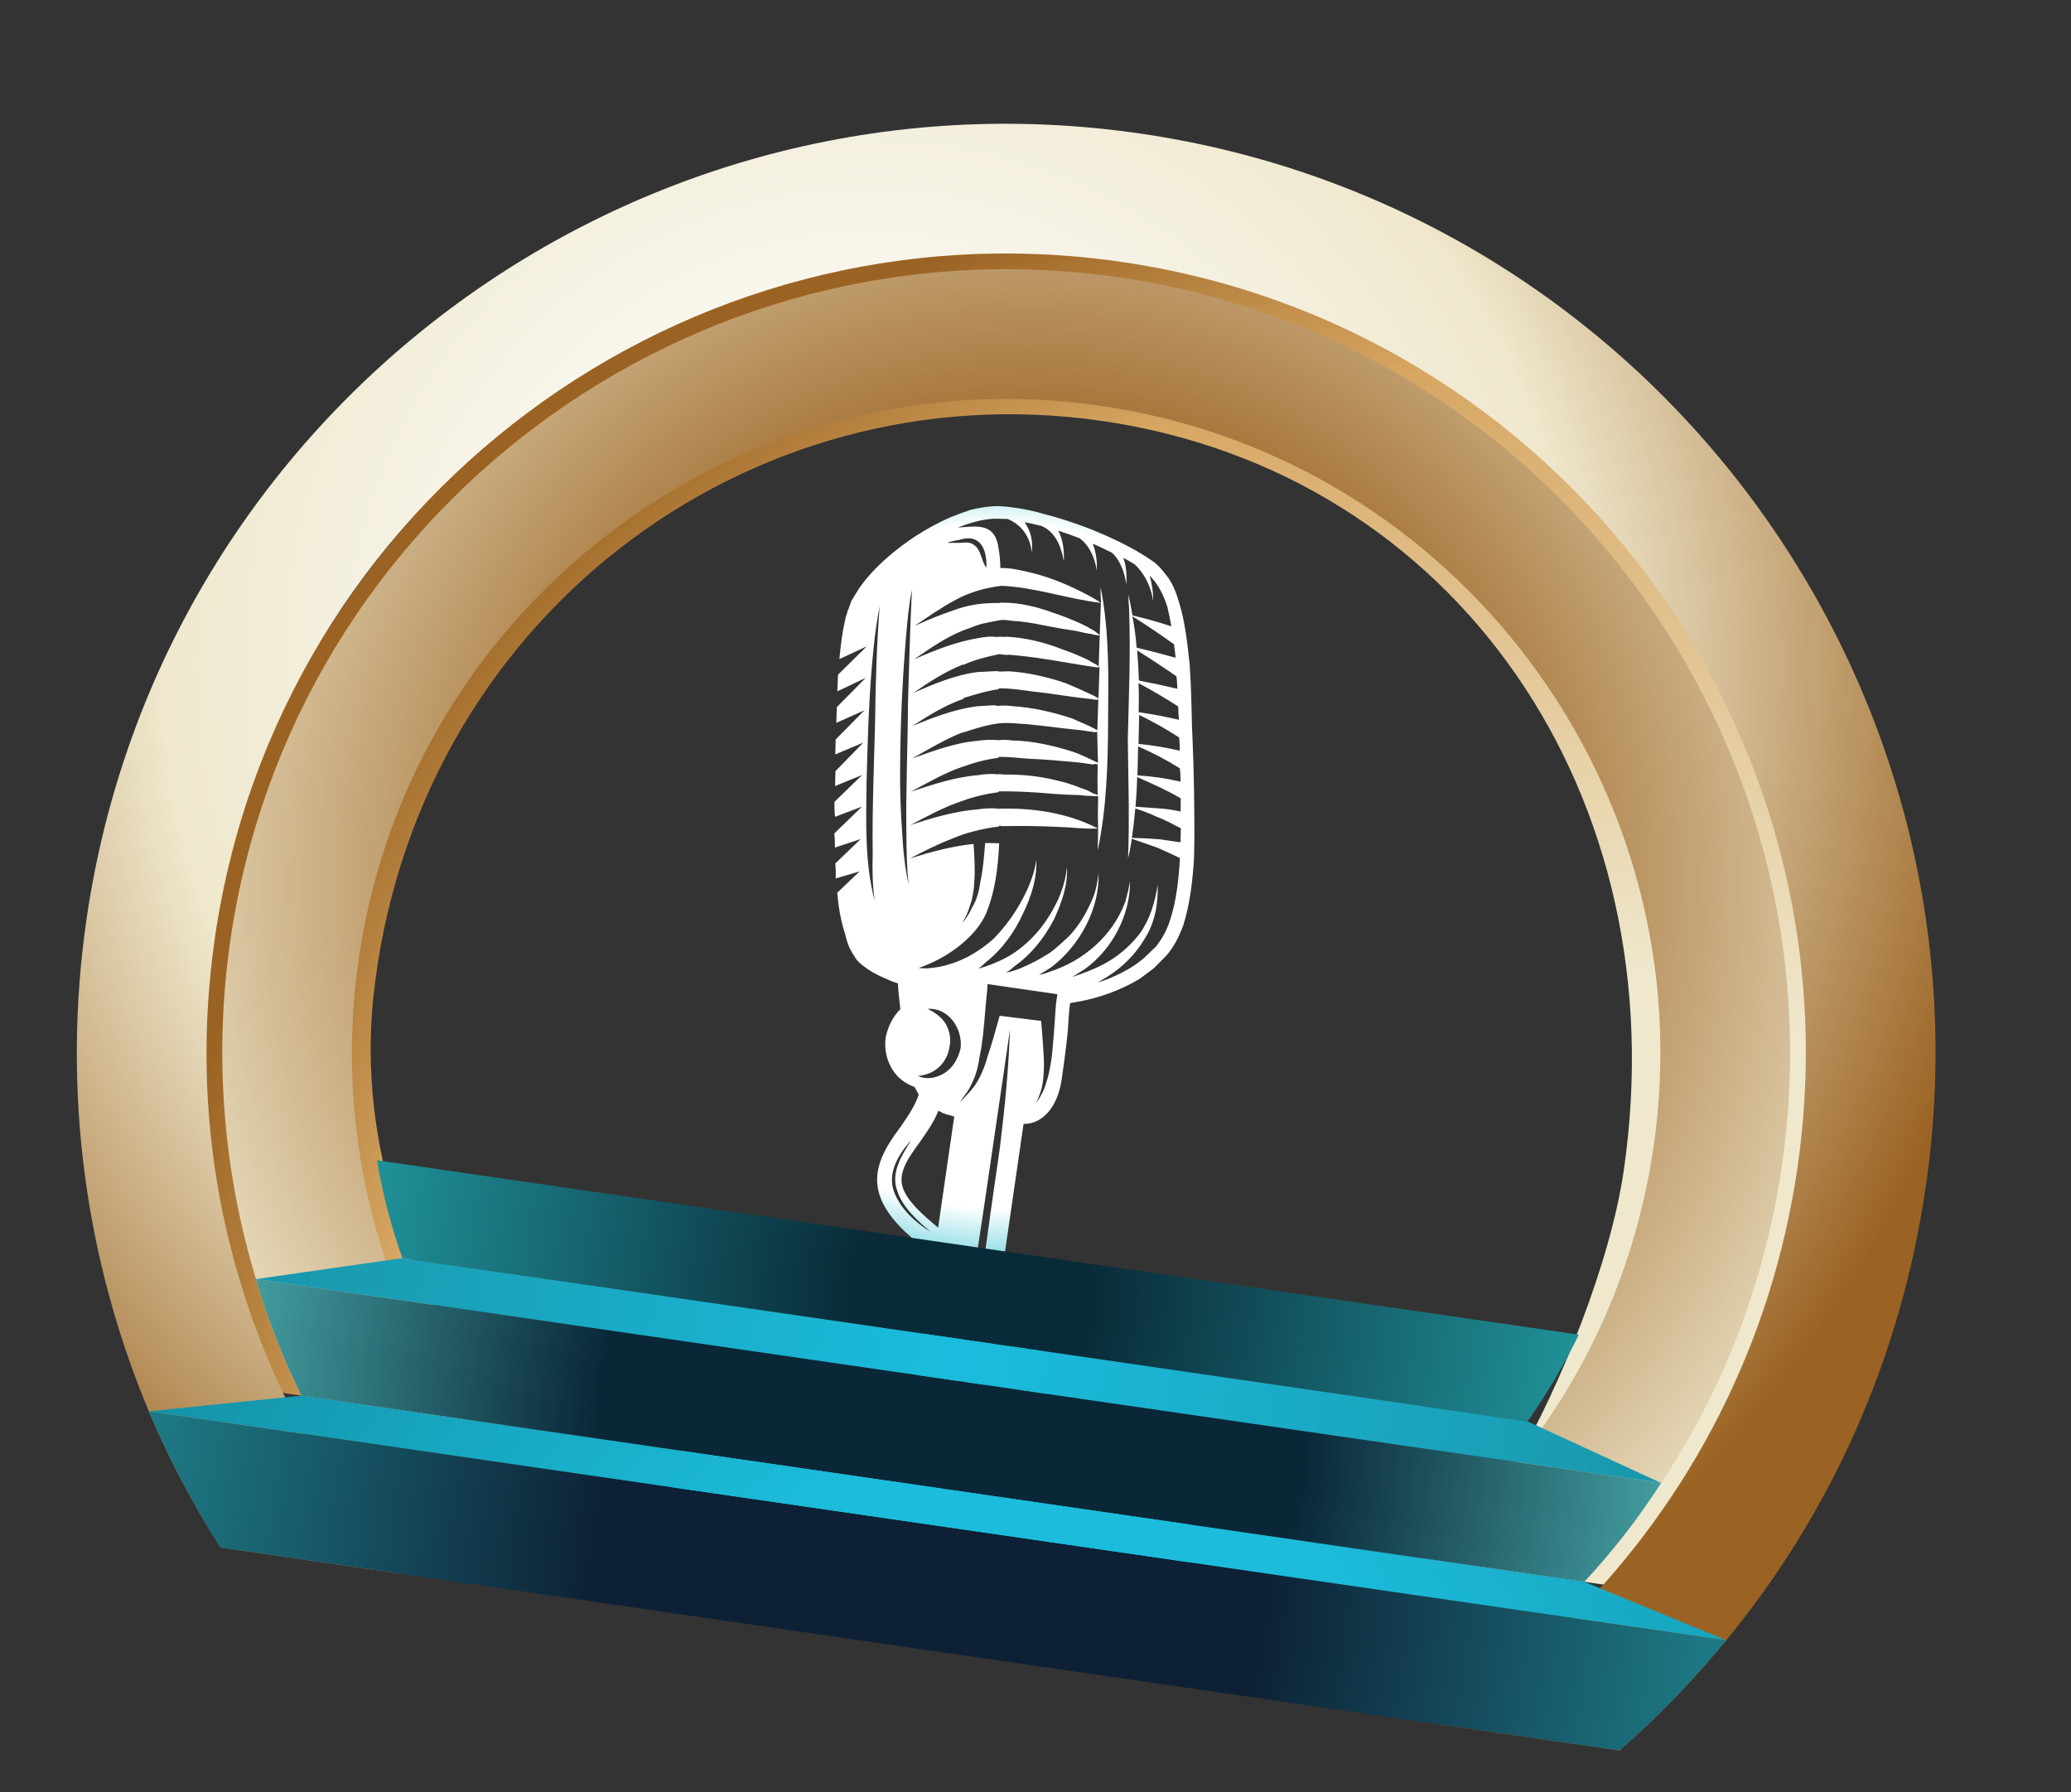 <svg xmlns="http://www.w3.org/2000/svg" width="156" height="135" viewBox="0 0 156 135" fill="none"><rect x="0" y="0" width="156" height="135" fill="#333333" stroke="none"/><path fill-rule="evenodd" clip-rule="evenodd" d="M89.754 116.172L89.415 118.509C88.879 122.208 79.685 123.922 68.977 122.368C58.205 120.805 49.942 116.558 50.479 112.859L50.818 110.523C51.288 107.278 58.498 105.541 67.603 106.266L68.029 110.635L70.355 94.606C70.311 94.6 70.293 94.575 70.299 94.532C68.809 93.388 67.263 92.17 66.496 90.601C65.37 88.317 66.71 86.391 67.863 84.835C68.449 83.993 68.961 83.206 69.204 82.446C69.099 82.254 68.994 82.062 68.89 81.87C68.26 81.646 67.658 81.228 67.279 80.643C66.789 79.909 66.587 79.018 66.719 78.11C66.906 77.275 67.278 76.534 67.817 76.016C67.736 75.209 67.645 74.467 67.636 74.069C67.34 73.981 67.068 73.876 66.821 73.751C66.07 73.444 65.394 73.081 64.746 72.523C64.672 72.424 64.595 72.346 64.515 72.29L64.469 72.151L64.404 72.142L64.358 72.003C64.302 71.928 64.247 71.854 64.192 71.78C64.161 71.687 64.108 71.591 64.034 71.492C63.868 71.114 63.745 70.743 63.666 70.378C63.436 69.682 63.28 68.931 63.179 68.254C63.143 67.895 63.103 67.558 63.061 67.242L64.752 65.632L62.952 66.166C62.965 65.771 62.953 65.394 62.917 65.035L64.841 63.194L62.892 63.839C62.899 63.486 62.884 63.131 62.848 62.772L64.93 60.755L62.897 61.52C62.861 61.162 62.849 60.784 62.862 60.389L64.944 58.372L62.902 59.202C62.915 58.806 62.925 58.432 62.932 58.08L65.033 55.933L62.917 56.819C62.93 56.423 62.94 56.049 62.947 55.697L65.122 53.494L62.996 54.445C63.009 54.049 63.023 53.653 63.036 53.258L65.21 51.056L63.075 52.071C63.095 51.632 63.111 51.215 63.124 50.819L65.29 48.682L63.229 49.642C63.334 48.464 63.475 47.491 63.643 46.786C63.675 46.57 63.721 46.4 63.784 46.276C63.809 46.103 63.849 45.977 63.905 45.897L64.017 45.581C64.017 45.581 64.054 45.476 64.129 45.266C64.247 45.063 64.421 44.779 64.65 44.414C65.078 43.748 65.878 42.803 67.011 41.842C68.145 40.88 69.621 39.835 71.534 38.986C72.004 38.789 72.517 38.599 73.074 38.414C73.557 38.285 74.169 38.175 74.772 38.13C75.44 38.095 76.024 38.18 76.608 38.264C77.214 38.352 77.835 38.486 78.471 38.667C79.707 38.979 80.952 39.38 82.206 39.872C83.456 40.384 84.763 40.971 86.041 41.753C86.325 41.927 86.627 42.126 86.948 42.349C87.245 42.59 87.531 42.897 87.809 43.269C88.317 43.873 88.603 44.643 88.824 45.404C89.275 46.861 89.439 48.475 89.612 50.024C89.719 51.563 89.753 53.159 89.787 54.754C89.864 56.355 89.916 57.975 89.943 59.613C89.967 61.273 89.991 62.934 89.941 64.649C89.836 66.29 89.656 67.987 89.151 69.636C88.825 70.517 88.443 71.323 87.811 72.026C87.504 72.313 87.188 72.665 86.881 72.951C86.534 73.21 86.188 73.469 85.841 73.728C84.318 74.633 82.713 75.196 81.015 75.48C80.879 75.504 80.743 75.528 80.607 75.553C80.522 76.137 80.483 76.86 80.435 77.648C80.274 79.215 80.086 80.513 79.973 81.292C79.671 83.368 78.556 84.664 77.1 84.652L75.33 96.852C76.412 98.069 77.225 99.314 77.89 100.669C79.285 103.389 79.066 105.809 78.134 108.125C85.325 110.163 90.168 113.317 89.754 116.172ZM76.225 98.903C76.612 99.887 77.148 100.76 77.535 101.744C77.785 102.31 77.969 102.867 78.144 103.489C78.208 103.962 78.272 104.435 78.41 104.852C78.375 103.721 78.201 102.636 77.758 101.577C77.306 100.584 76.761 99.776 76.225 98.903ZM74.963 99.383L73.842 107.105C74.701 107.274 75.535 107.461 76.345 107.667C77.165 105.666 77.383 103.71 76.247 101.491C75.887 100.776 75.462 100.052 74.963 99.383ZM79.235 79.528C79.336 78.527 79.418 77.501 79.483 76.45C79.502 75.856 79.587 75.272 79.644 74.883L74.387 74.12C74.377 74.649 74.254 75.493 74.197 76.346C74.102 77.458 74.016 78.506 73.8 79.535C73.688 80.314 73.519 81.018 73.156 81.694C72.951 82.194 72.56 82.602 72.3 83.028C72.69 82.621 73.155 82.158 73.49 81.676C73.893 81.028 74.194 80.321 74.394 79.555C74.739 78.545 75.02 77.525 75.3 76.506L78.424 76.893C78.509 77.833 78.575 78.748 78.623 79.638C78.658 80.306 78.629 80.964 78.535 81.613C78.459 82.132 78.264 82.568 78.059 83.068C78.394 82.587 78.663 82.096 78.813 81.521C79.037 80.891 79.141 80.177 79.235 79.528ZM71.382 112.645C71.463 112.083 71.548 111.499 71.636 110.893C71.893 109.429 72.149 107.964 72.406 106.499C72.933 103.174 73.438 99.846 73.921 96.515C74.346 93.131 74.835 89.757 75.325 86.382C75.684 83.452 75.978 80.513 76.077 77.546C75.914 78.671 75.747 79.817 75.578 80.985C74.624 87.561 73.648 94.134 72.651 100.704C72.017 104.764 71.409 108.806 70.825 112.83C70.778 113.154 71.297 113.229 71.344 112.905C71.357 112.818 71.369 112.732 71.382 112.645ZM71.627 72.593C72.806 72.234 73.901 71.532 74.812 70.736C75.692 69.848 76.436 68.83 77.044 67.681C77.501 66.82 77.911 65.819 78.061 64.781C78.123 66.181 77.657 67.571 77.088 68.748C76.408 70.239 75.496 71.498 74.224 72.506C74.069 72.661 73.892 72.812 73.694 72.96C74.43 72.757 75.157 72.465 75.876 72.083C77.175 71.344 78.263 70.243 79.045 68.965C79.733 67.872 80.246 66.622 80.369 65.314C80.441 66.65 79.983 67.975 79.406 69.216C78.67 70.634 77.694 71.883 76.365 72.817C76.21 72.971 76.012 73.119 75.771 73.261C76.272 73.157 76.736 73.003 77.163 72.8C77.729 72.551 78.231 72.293 78.741 71.969C79.243 71.71 79.707 71.248 80.163 70.85C81.147 69.999 81.855 68.776 82.368 67.526C82.582 66.96 82.667 66.376 82.752 65.792C82.82 68.519 81.293 71.279 79.138 72.888C78.847 73.067 78.556 73.245 78.265 73.424C78.537 73.375 78.791 73.302 79.026 73.203C81.597 72.383 83.789 70.515 84.759 67.939C84.9 67.429 85.049 66.855 85.124 66.335C85.147 68.923 83.778 71.507 81.707 72.996C81.366 73.211 81.05 73.409 80.759 73.587C81.595 73.311 82.365 73.025 83.154 72.609C84.231 72.037 85.142 71.241 85.876 70.288C86.63 69.204 87.013 67.935 87.201 66.637C87.254 68.102 86.981 69.52 86.209 70.734C85.511 71.891 84.582 72.817 83.486 73.519C83.195 73.698 82.929 73.858 82.687 73.999C83.588 73.732 84.442 73.326 85.24 72.846C85.581 72.63 85.903 72.39 86.206 72.124C86.513 71.838 86.745 71.606 87.052 71.32C87.535 70.727 87.898 70.051 88.141 69.291C88.617 67.836 88.778 66.269 88.884 64.628C88.347 64.373 87.788 64.116 87.207 63.855C86.577 63.631 85.925 63.404 85.252 63.173C85.239 63.26 85.224 63.368 85.205 63.498C85.148 63.887 85.07 64.273 84.971 64.657C85.029 63.34 85.032 61.949 85.026 60.623C85.005 58.941 84.981 57.281 84.953 55.643C85.035 52.342 85.171 49.115 85.049 45.85C85.013 45.491 84.998 45.136 85.005 44.783C85.109 45.285 85.21 45.807 85.307 46.351C86.29 46.582 87.266 46.856 88.236 47.174C88.138 46.63 88.034 46.129 87.924 45.671C87.694 44.975 87.389 44.334 87.001 43.814C86.89 43.666 86.757 43.514 86.603 43.359C86.778 43.981 86.878 44.658 86.858 45.251C86.731 44.305 86.278 43.312 85.584 42.615C85.541 42.608 85.523 42.584 85.529 42.54C85.245 42.367 84.939 42.19 84.612 42.01C84.852 42.641 84.878 43.374 84.849 44.032C84.712 43.151 84.389 42.176 83.741 41.618C83.247 41.37 82.772 41.147 82.314 40.948C82.554 41.579 82.655 42.256 82.616 42.979C82.488 42.033 82.036 41.04 81.314 40.537C80.77 40.326 80.245 40.139 79.739 39.977C79.732 40.021 79.748 40.067 79.785 40.117C80.089 40.757 80.171 41.564 80.132 42.288C79.959 41.202 79.516 40.144 78.589 39.678C78.466 39.616 78.339 39.576 78.209 39.557C77.87 39.463 77.527 39.392 77.18 39.341C77.624 39.936 77.836 40.762 77.713 41.605C77.614 40.464 76.958 39.508 75.892 39.088C75.496 39.075 75.144 39.068 74.835 39.067C73.898 39.13 72.998 39.397 72.153 39.738C73.628 39.621 74.992 39.355 75.229 41.377C75.302 41.785 75.344 42.255 75.355 42.787C76.088 42.761 76.857 42.939 77.562 43.107C79.035 43.454 80.536 44.069 81.889 44.795C82.259 44.981 82.605 45.186 82.926 45.41C82.932 45.366 82.936 45.345 82.936 45.345C82.906 44.943 82.894 44.566 82.901 44.213C83.479 47.08 83.509 50.066 83.475 53.043C83.468 56.289 83.451 59.599 82.925 62.77C82.862 63.202 82.778 63.632 82.672 64.058C82.704 63.533 82.718 62.983 82.713 62.407C81.646 62.452 80.608 62.301 79.486 62.271C78.169 62.212 76.846 62.197 75.517 62.225C75.43 62.212 75.344 62.2 75.257 62.187C75.257 62.187 75.254 62.209 75.248 62.252C74.033 62.407 72.799 62.692 71.666 63.19C70.543 63.623 69.54 64.141 68.538 64.658C70.134 64.16 71.721 63.728 73.335 63.565C73.397 64.501 73.46 65.438 73.393 66.356C73.364 67.014 73.27 67.663 73.055 68.229C72.915 68.738 72.729 69.109 72.468 69.535C72.784 69.183 73.045 68.757 73.241 68.322C73.585 67.775 73.754 67.071 73.848 66.422C74.054 65.458 74.13 64.475 74.207 63.492C74.559 63.499 74.911 63.506 75.264 63.513C75.176 65.488 74.931 67.176 74.306 68.742C73.505 70.613 71.285 72.213 69.197 72.903C69.413 72.935 69.632 72.945 69.855 72.933C70.48 72.891 71.07 72.778 71.627 72.593ZM88.94 60.13C87.903 59.516 86.782 59.022 85.661 58.528C85.641 59.276 85.599 60.021 85.535 60.763C86.147 60.808 86.738 60.849 87.306 60.887C87.875 60.926 88.416 61.004 88.929 61.123C88.93 60.814 88.933 60.483 88.94 60.13ZM88.871 57.868C87.859 57.235 86.812 56.685 85.731 56.219C85.717 56.924 85.7 57.651 85.68 58.398C86.774 58.469 87.855 58.626 88.924 58.869C88.931 58.517 88.914 58.183 88.871 57.868ZM85.81 53.846C85.796 54.55 85.779 55.277 85.759 56.025C86.804 56.132 87.839 56.304 88.865 56.541C88.872 56.189 88.854 55.855 88.811 55.54C87.842 54.913 86.842 54.349 85.81 53.846ZM88.751 53.212C87.782 52.586 86.785 51.999 85.76 51.453C85.789 52.164 85.794 52.893 85.774 53.641C86.812 53.792 87.822 53.983 88.805 54.214C88.769 53.855 88.751 53.521 88.751 53.212ZM88.617 50.94C87.654 50.27 86.666 49.619 85.654 48.986C85.72 49.746 85.765 50.504 85.788 51.258C86.777 51.446 87.741 51.652 88.68 51.877C88.681 51.567 88.66 51.255 88.617 50.94ZM85.298 46.416C85.451 47.189 85.557 47.978 85.617 48.782C86.6 49.013 87.579 49.265 88.555 49.539C88.513 49.224 88.473 48.887 88.437 48.528C87.437 47.809 86.391 47.105 85.298 46.416ZM71.39 40.887C71.7 40.887 72.009 40.888 72.318 40.889C72.652 40.871 73.06 40.797 73.356 41.039C73.903 41.384 73.91 42.246 74.298 42.766C74.337 42.043 74.219 41.032 73.478 40.659C73.107 40.473 72.634 40.537 72.216 40.675C72.151 40.666 71.4 40.822 71.39 40.887ZM68.891 47.15C69.959 46.642 71.082 46.209 72.196 45.84C73.17 45.518 74.181 45.4 75.238 45.42C75.331 45.39 75.421 45.381 75.507 45.393C76.769 45.377 78.112 45.705 79.308 46.144C80.024 46.38 80.735 46.66 81.439 46.983C81.729 47.113 82.016 47.265 82.3 47.439C82.365 47.449 82.782 47.774 82.837 47.848C82.87 47.014 82.9 46.201 82.926 45.41C80.386 45.107 77.93 44.221 75.427 44.123C74.211 44.278 73.107 44.581 72.03 45.154C70.953 45.727 69.922 46.438 68.891 47.15ZM72.479 60.326C71.087 60.787 69.862 61.471 68.571 62.145C70.242 61.592 71.903 61.104 73.646 60.959C74.098 60.892 74.543 60.869 74.982 60.888C75.025 60.895 75.09 60.904 75.177 60.916C77.709 60.82 80.434 61.215 82.713 62.407C82.696 61.61 82.698 60.837 82.718 60.089C82.724 60.046 82.709 59.999 82.672 59.95C82.532 59.996 82.273 59.958 82.208 59.949C81.899 59.948 81.593 59.926 81.29 59.882C80.629 59.874 79.949 59.842 79.25 59.785C77.943 59.661 76.561 59.593 75.235 59.6C75.229 59.643 75.226 59.665 75.226 59.665C74.279 59.792 73.389 59.995 72.479 60.326ZM82.681 59.885C82.664 59.087 82.666 58.315 82.686 57.567C82.556 57.548 82.362 57.52 82.352 57.584C82.006 57.534 81.66 57.484 81.314 57.434C80.072 57.32 78.764 57.196 77.513 57.147C76.724 57.099 75.946 56.986 75.213 57.012C75.207 57.056 75.204 57.077 75.204 57.077C74.257 57.205 73.431 57.417 72.522 57.748C72.522 57.748 72.544 57.752 72.587 57.758C72.587 57.758 72.565 57.755 72.522 57.748C71.13 58.209 69.895 58.958 68.604 59.632C70.275 59.079 71.945 58.526 73.689 58.382C74.097 58.308 74.521 58.281 74.96 58.301C75.003 58.307 75.046 58.313 75.09 58.32C75.269 58.302 75.467 58.308 75.683 58.34C76.944 58.324 78.251 58.447 79.531 58.765C80.173 58.903 80.828 59.108 81.495 59.382C81.792 59.469 82.082 59.599 82.366 59.773C82.366 59.773 82.561 59.801 82.681 59.885ZM82.705 57.437C82.682 56.682 82.662 55.907 82.645 55.109C82.645 55.109 82.506 55.155 82.441 55.146C82.095 55.096 81.749 55.045 81.403 54.995C80.096 54.872 78.733 54.674 77.425 54.55C76.702 54.512 75.923 54.399 75.181 54.49C74.235 54.618 73.4 54.894 72.565 55.17C72.565 55.17 72.63 55.18 72.5 55.161C72.425 55.217 72.49 55.226 72.5 55.161C71.163 55.696 69.928 56.444 68.703 57.128C70.308 56.566 71.923 55.939 73.667 55.794C74.118 55.727 74.585 55.707 75.067 55.732C75.111 55.739 75.132 55.742 75.132 55.742C75.132 55.742 75.154 55.745 75.197 55.751C75.513 55.709 75.865 55.715 76.254 55.772C77.775 55.794 79.379 56.159 80.898 56.645C81.464 56.859 82.084 57.148 82.64 57.427C82.683 57.434 82.705 57.437 82.705 57.437ZM82.655 55.044C82.681 54.253 82.707 53.462 82.734 52.67C82.66 52.726 82.53 52.707 82.465 52.697C82.292 52.672 82.119 52.647 81.946 52.622C80.509 52.48 79.091 52.208 77.718 52.075C76.875 51.953 76.031 51.83 75.234 51.847C75.227 51.89 75.224 51.912 75.224 51.912C74.278 52.04 73.443 52.316 72.543 52.583C72.608 52.593 72.608 52.593 72.533 52.648C72.468 52.639 72.468 52.639 72.533 52.648C71.206 53.118 69.971 53.867 68.727 54.68C70.277 54.043 71.892 53.416 73.58 53.197C74.025 53.174 74.449 53.147 74.85 53.117C74.98 53.136 75.088 53.151 75.175 53.164C75.534 53.127 75.886 53.135 76.232 53.185C77.743 53.271 79.282 53.627 80.737 54.103C81.358 54.392 81.988 54.616 82.599 54.97C82.642 54.976 82.661 55.001 82.655 55.044ZM82.743 52.605C82.77 51.814 82.796 51.023 82.823 50.232C82.749 50.287 82.554 50.259 82.489 50.249C81.061 50.042 79.643 49.77 78.215 49.563C77.48 49.456 76.763 49.374 76.064 49.317C75.795 49.344 75.536 49.307 75.276 49.269C74.321 49.462 73.495 49.673 72.576 50.07C72.65 50.015 72.65 50.015 72.576 50.07C72.511 50.061 72.511 50.061 72.511 50.061C71.174 50.596 70.004 51.353 68.825 52.176C70.31 51.53 71.934 50.838 73.623 50.62C74.068 50.596 74.513 50.572 74.958 50.548C75.023 50.558 75.153 50.576 75.227 50.521C75.227 50.521 75.224 50.543 75.218 50.586C75.44 50.574 75.684 50.565 75.95 50.56C77.397 50.637 78.871 50.983 80.261 51.45C80.928 51.724 81.592 52.019 82.252 52.335C82.317 52.345 82.623 52.522 82.743 52.605ZM82.758 50.222C82.784 49.431 82.811 48.64 82.837 47.848C82.698 47.894 82.318 47.773 82.188 47.754C81.842 47.704 81.478 47.629 81.095 47.529C80.273 47.41 79.454 47.269 78.638 47.106C77.804 46.919 77.025 46.806 76.237 46.758C75.977 46.72 75.653 46.673 75.384 46.701C74.976 46.774 74.589 46.85 74.224 46.93C73.612 47.04 73.111 47.298 72.554 47.483C72.489 47.473 72.479 47.538 72.554 47.483C71.217 48.018 70.038 48.84 68.858 49.663C70.418 48.962 72.032 48.335 73.73 48.051C74.138 47.978 74.612 47.914 75.001 47.97C75.087 47.983 75.199 47.977 75.335 47.952C75.508 47.977 75.662 47.978 75.798 47.953C77.245 48.031 78.654 48.368 79.969 48.89C80.643 49.12 81.31 49.394 81.971 49.71C82.212 49.878 82.527 49.99 82.702 50.148C82.739 50.197 82.758 50.222 82.758 50.222ZM65.888 67.851C65.723 66.701 65.698 65.505 65.738 64.318C65.689 60.998 65.836 57.706 65.917 54.405C65.952 51.428 66.041 48.526 66.261 45.642C66.067 46.674 65.916 47.712 65.809 48.757C65.459 52.085 65.368 55.452 65.277 58.818C65.243 61.794 65.115 64.956 65.888 67.851ZM68.45 66.633C68.295 65.418 68.289 64.091 68.273 62.83C68.225 59.51 68.38 56.154 68.397 52.843C68.477 50.005 68.558 47.168 68.693 44.405C68.459 45.563 68.354 46.741 68.25 47.918C67.974 51.191 67.818 54.548 67.802 57.859C67.786 59.491 67.838 61.111 67.958 62.718C68.029 64.054 68.165 65.399 68.45 66.633ZM88.945 62.384C88.389 62.105 87.778 61.751 87.147 61.527C86.61 61.272 86.067 61.061 85.517 60.893C85.453 61.635 85.368 62.373 85.261 63.109C85.966 63.123 86.668 63.158 87.366 63.215C87.885 63.291 88.405 63.366 88.924 63.441C88.931 63.089 88.938 62.736 88.945 62.384ZM71.164 80.809C71.823 80.374 72.186 79.698 72.364 78.929C72.507 77.492 71.481 75.885 69.876 75.984C70.432 76.263 70.913 76.598 71.237 77.109C71.551 77.684 71.661 78.297 71.502 78.936C71.427 79.455 71.147 80.011 70.692 80.409C70.237 80.807 69.68 80.991 69.142 81.046C69.827 81.344 70.579 81.188 71.164 80.809ZM70.09 92.779C69.09 91.905 67.97 90.947 67.565 89.629C67.095 88.302 67.951 86.969 68.64 85.876C67.617 86.987 66.733 88.515 67.444 90.009C67.998 91.216 68.997 92.09 70.09 92.779ZM70.665 92.465L71.88 84.093C71.837 84.087 71.815 84.084 71.815 84.084C71.648 84.015 71.5 83.972 71.37 83.953C71.327 83.947 71.305 83.944 71.305 83.944C71.182 83.881 71.077 83.844 70.99 83.832C70.953 83.782 70.913 83.754 70.87 83.748C70.827 83.742 70.765 83.71 70.685 83.655C70.368 84.47 69.865 85.192 69.363 85.915C68.21 87.47 67.521 88.563 68.14 89.779C68.601 90.707 69.601 91.581 70.665 92.465ZM87.663 118.254C85.751 119.103 83.784 119.414 81.697 119.642C79.48 119.85 77.153 119.91 74.927 119.72C68.752 119.354 62.68 118.274 56.898 116.11C58.566 116.948 60.317 117.666 62.087 118.254C64.357 119.047 66.739 119.525 69.066 119.929C72.366 120.474 75.713 120.695 79.062 120.452C82.002 120.282 85.063 119.732 87.663 118.254Z" fill="url(#paint0_radial_21_820)"></path><path d="M78.176 101.439L66.106 99.688C65.327 99.575 64.707 98.823 64.83 97.979C64.943 97.2 65.751 96.655 66.529 96.768L78.6 98.519C79.379 98.632 79.933 99.375 79.82 100.154C79.698 100.998 78.955 101.552 78.176 101.439Z" fill="url(#paint1_radial_21_820)"></path><path d="M84.886 18.66C51.335 13.792 19.955 38.725 14.814 74.157C13.816 81.036 13.884 87.871 14.862 94.373C15.387 97.763 16.165 101.078 17.196 104.32L38.222 107.37C30.714 97.005 26.992 86.128 28.119 75.16C31.112 46.771 56.257 27.824 82.993 31.703C109.665 35.573 126.406 59.934 122.31 88.163C121.293 95.172 117.499 104.428 114.222 110.115C112.434 113.301 113.404 115.297 111.033 117.935L125.375 120.015C127.285 117.2 128.973 114.243 130.439 111.142C133.29 105.195 135.298 98.662 136.296 91.783C141.437 56.35 118.371 23.518 84.886 18.66Z" fill="url(#paint2_radial_21_820)"></path><path d="M84.297 20.893C52.044 16.214 22.023 38.627 17.353 70.815C16.072 79.641 16.86 88.369 19.282 96.34C20.165 99.384 21.327 102.335 22.712 105.12L34.977 106.9C33.129 104.114 31.512 101.096 30.184 97.922C26.946 90.097 25.713 81.238 27.022 72.218C30.92 45.352 55.962 26.655 82.894 30.563C109.76 34.461 128.456 59.503 124.558 86.37C123.249 95.39 119.55 103.533 114.222 110.115C112.111 112.79 109.704 115.224 107.075 117.361L119.34 119.14C121.459 116.863 123.412 114.364 125.124 111.697C129.776 104.752 132.947 96.598 134.227 87.772C138.898 55.585 116.484 25.564 84.297 20.893Z" fill="url(#paint3_radial_21_820)"></path><path d="M85.869 10.056C47.646 4.51 12.061 31.02 6.516 69.242C4.623 82.286 6.487 95.013 11.21 106.3C12.723 109.877 14.524 113.297 16.613 116.559L30.111 118.518C27.336 115.266 24.923 111.802 22.891 107.995C16.869 96.984 14.245 84.013 16.185 70.645C20.958 37.744 51.565 14.951 84.466 19.725C117.303 24.489 140.169 55.04 135.396 87.941C133.456 101.31 127.254 112.999 118.416 121.855C115.386 124.927 112.023 127.553 108.438 129.882L122.001 131.85C124.888 129.309 127.565 126.539 130.032 123.54C137.833 114.07 143.172 102.388 145.065 89.344C150.611 51.122 124.027 15.592 85.869 10.056Z" fill="url(#paint4_radial_21_820)"></path><path d="M130.032 123.54C127.565 126.539 124.888 129.309 122.001 131.85L16.613 116.559C14.524 113.297 12.723 109.877 11.21 106.3L130.032 123.54Z" fill="url(#paint5_radial_21_820)"></path><path d="M125.124 111.696C123.412 114.363 121.459 116.863 119.34 119.139L22.712 105.12C21.327 102.335 20.165 99.383 19.282 96.339L125.124 111.696Z" fill="url(#paint6_radial_21_820)"></path><path d="M118.926 100.526C117.796 102.836 116.508 105.012 115.063 107.056L30.311 94.759C29.463 92.383 28.826 89.927 28.398 87.392L118.926 100.526Z" fill="url(#paint7_radial_21_820)"></path><path d="M19.282 96.34L30.311 94.759L115.063 107.056L125.124 111.696L19.282 96.34Z" fill="url(#paint8_radial_21_820)"></path><path d="M22.712 105.12L11.21 106.3L130.032 123.54L119.34 119.14L22.712 105.12Z" fill="url(#paint9_radial_21_820)"></path><defs><radialGradient id="paint0_radial_21_820" cx="0" cy="0" r="1" gradientUnits="userSpaceOnUse" gradientTransform="translate(75.47 65.236) rotate(8.255) scale(32.904 32.904)"><stop offset="0.783" stop-color="white"></stop><stop offset="1" stop-color="#24BCCD"></stop></radialGradient><radialGradient id="paint1_radial_21_820" cx="0" cy="0" r="1" gradientUnits="userSpaceOnUse" gradientTransform="translate(71.973 99.548) rotate(8.255) scale(12.711 12.711)"><stop offset="0.41" stop-color="#14271F"></stop><stop offset="0.679" stop-color="#71897E"></stop></radialGradient><radialGradient id="paint2_radial_21_820" cx="0" cy="0" r="1" gradientUnits="userSpaceOnUse" gradientTransform="translate(113.605 114.52) rotate(8.255) scale(108.677 108.677)"><stop offset="0.383" stop-color="#EFE8CD"></stop><stop offset="0.79" stop-color="#D7A763"></stop><stop offset="0.956" stop-color="#9B6323"></stop></radialGradient><radialGradient id="paint3_radial_21_820" cx="0" cy="0" r="1" gradientUnits="userSpaceOnUse" gradientTransform="translate(77.657 66.501) rotate(8.255) scale(81.829 81.829)"><stop offset="0.363" stop-color="#9B6323"></stop><stop offset="0.861" stop-color="#EFE8CD"></stop><stop offset="0.93" stop-color="#FEFEFE"></stop></radialGradient><radialGradient id="paint4_radial_21_820" cx="0" cy="0" r="1" gradientUnits="userSpaceOnUse" gradientTransform="translate(65.262 50.119) rotate(44.475) scale(99.94 99.94)"><stop offset="0.153" stop-color="#FEFEFE"></stop><stop offset="0.534" stop-color="#EFE8CD"></stop><stop offset="0.877" stop-color="#9B6323"></stop></radialGradient><radialGradient id="paint5_radial_21_820" cx="0" cy="0" r="1" gradientUnits="userSpaceOnUse" gradientTransform="translate(69.956 119.577) rotate(8.255) scale(84.087 84.087)"><stop offset="0.295" stop-color="#0D2035"></stop><stop offset="1" stop-color="#29BBBF"></stop></radialGradient><radialGradient id="paint6_radial_21_820" cx="0" cy="0" r="1" gradientUnits="userSpaceOnUse" gradientTransform="translate(71.623 108.086) rotate(8.255) scale(62.694 62.694)"><stop offset="0.269" stop-color="#0A2738"></stop><stop offset="0.427" stop-color="#0A2738"></stop><stop offset="1" stop-color="#54C2C0"></stop></radialGradient><radialGradient id="paint7_radial_21_820" cx="0" cy="0" r="1" gradientUnits="userSpaceOnUse" gradientTransform="translate(73.174 97.433) rotate(44.474) scale(60.537 60.537)"><stop offset="0.15" stop-color="#092B39"></stop><stop offset="1" stop-color="#29BBBF"></stop></radialGradient><radialGradient id="paint8_radial_21_820" cx="0" cy="0" r="1" gradientUnits="userSpaceOnUse" gradientTransform="translate(72.436 102.484) rotate(44.474) scale(95.668 95.668)"><stop stop-color="#1ABDDE"></stop><stop offset="1" stop-color="#197983"></stop></radialGradient><radialGradient id="paint9_radial_21_820" cx="0" cy="0" r="1" gradientUnits="userSpaceOnUse" gradientTransform="translate(77.165 136.903) rotate(44.475) scale(122.82 122.82)"><stop offset="0.224" stop-color="#1CBDDC"></stop><stop offset="1" stop-color="#0B646F"></stop></radialGradient></defs></svg>